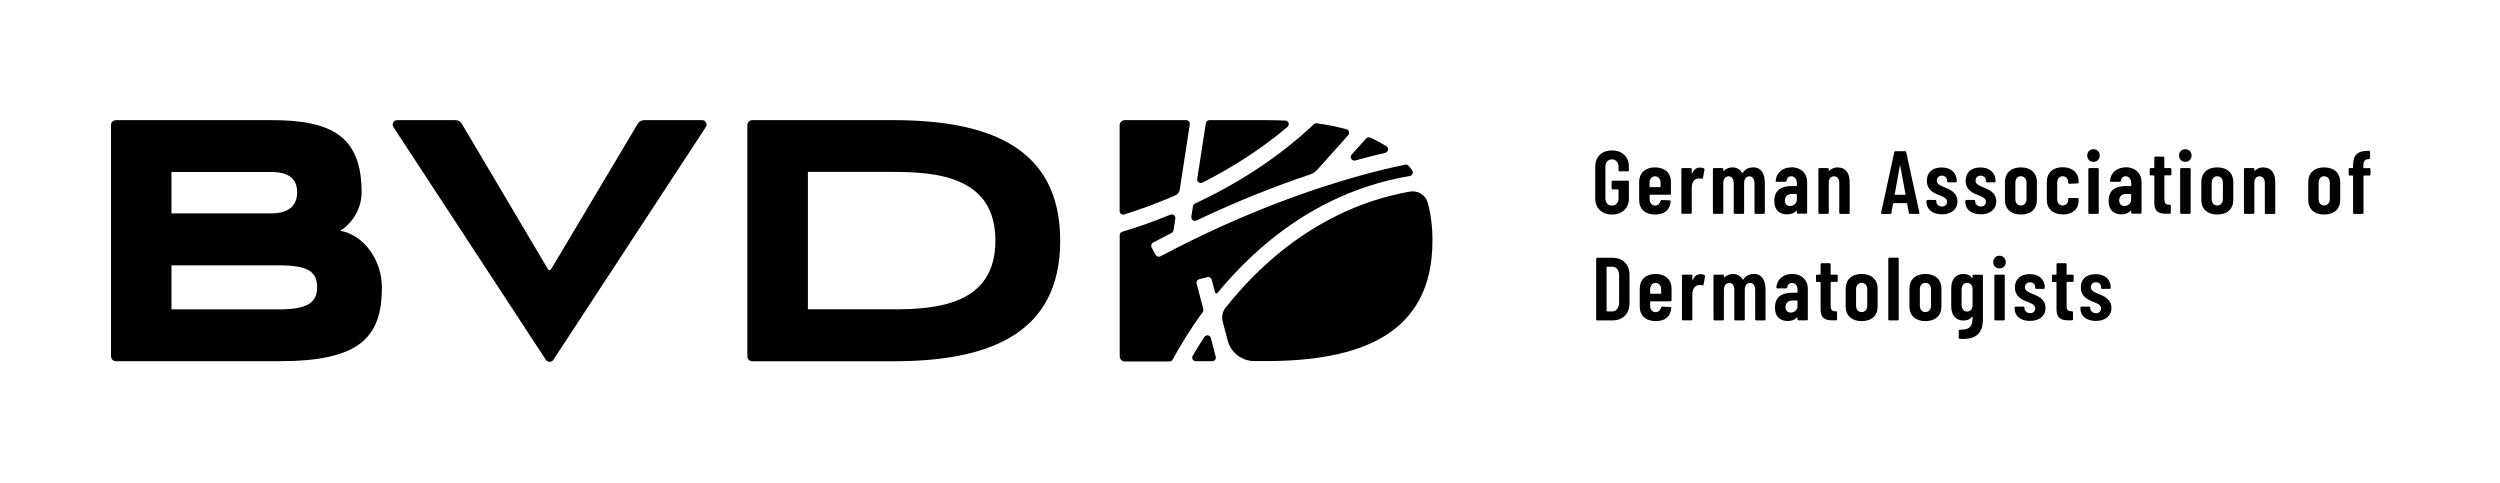 <?xml version="1.0" encoding="UTF-8"?>
<svg xmlns="http://www.w3.org/2000/svg" id="Ebene_1" data-name="Ebene 1" viewBox="0 0 293.2 56.69">
  <path d="M20.11,31.11v5.17h12.67c3.29,0,4.41-.81,4.41-2.58s-.96-2.58-4.41-2.58h-12.67ZM20.11,20.17v4.86h11.65c2.23,0,3.09-1.01,3.09-2.48s-.86-2.38-3.04-2.38h-11.7ZM13.02,41.78V14.67c0-.32.26-.58.58-.58h18.22c6.99,0,10.59,1.82,10.59,8.46,0,2.01-1.19,3.72-2.49,4.49-.01,0,0,.03,0,.03,2.76.48,4.87,3.45,4.87,6.63,0,5.93-2.68,8.66-12.01,8.66H13.6c-.32,0-.58-.26-.58-.58"></path>
  <path d="M46.57,14.09h6.86c.3,0,.58.16.73.42l10.11,17.07c.08.14.28.14.36,0l10.17-17.07c.15-.26.43-.42.73-.42h6.81c.42,0,.67.46.44.81l-17.88,27.3c-.21.31-.67.31-.88,0l-17.88-27.3c-.23-.35.02-.81.44-.81"></path>
  <path d="M104.73,36.28c5.27,0,12.01-.61,12.01-8.06s-6.74-8.06-12.01-8.06h-9.98v16.11h9.98ZM87.65,41.78V14.67c0-.32.26-.58.58-.58h16.5c11.1,0,19.61,3.09,19.61,14.14s-8.51,14.14-19.61,14.14h-16.5c-.32,0-.58-.26-.58-.58"></path>
  <path d="M139.91,24.2l-.19,1.22c-.05.33.29.59.6.44,5.02-2.39,9.57-4.14,13.36-5.41.3-.1.57-.28.78-.51l3.66-4.09c.21-.23.1-.6-.2-.69-1.1-.3-2.26-.53-3.48-.7-.13-.02-.25.02-.35.11-2.05,1.93-4.34,3.74-6.86,5.38-2.21,1.44-4.59,2.76-7.09,3.93-.13.06-.22.18-.24.32"></path>
  <path d="M162.6,17.16c-.59-.38-1.22-.72-1.89-1.02-.17-.08-.37-.03-.49.1l-1.7,1.89c-.28.31.02.8.43.69,1.29-.36,2.46-.65,3.52-.9.36-.08.44-.56.13-.77"></path>
  <path d="M140.41,20.98c-.05.34.3.6.61.44,1.83-.93,3.59-1.94,5.24-3.02,1.69-1.1,3.27-2.28,4.74-3.52.29-.25.13-.73-.25-.74-.77-.03-1.56-.05-2.35-.05h-6.56c-.21,0-.38.15-.42.36l-1.01,6.54Z"></path>
  <path d="M140.24,42.36h1.93c.28,0,.48-.26.41-.53l-.57-2.19c-.09-.35-.56-.43-.76-.12-.51.78-.97,1.52-1.37,2.21-.16.28.04.63.36.63"></path>
  <path d="M137.84,22.92s0,0,0,0c.28-.12.47-.38.52-.67l1.18-7.67c.04-.25-.16-.49-.42-.49h-7.2c-.34,0-.61.27-.61.61v10.05c0,.28.28.49.55.4,1.65-.52,3.74-1.26,5.97-2.23"></path>
  <path d="M156.65,25.36c-3.95,1.96-7.61,4.77-10.88,8.34-.73.8-1.41,1.6-2.04,2.39-.36.45-.48,1.05-.34,1.6l.59,2.24c.37,1.43,1.66,2.42,3.14,2.42h1.27c11.1,0,19.61-3.09,19.61-14.14,0-1.64-.19-3.11-.55-4.42-.25-.92-1.16-1.49-2.1-1.32-3.03.54-5.94,1.5-8.7,2.88"></path>
  <path d="M141.12,36.23l-.78-2.97c-.06-.22.07-.46.3-.51l.96-.25c.23-.06.46.08.51.3l.39,1.48c.04.13.21.17.29.07.51-.62,1.05-1.25,1.63-1.87,3.42-3.74,7.26-6.68,11.41-8.75,3.01-1.5,6.19-2.53,9.51-3.09.31-.05.46-.42.28-.67-.13-.18-.27-.35-.41-.52-.1-.11-.25-.17-.4-.14-1.46.3-3.29.73-5.42,1.32-5.32,1.48-13.65,4.31-23.29,9.43-.21.11-.46.03-.57-.17l-.47-.87c-.11-.2-.03-.46.17-.57.73-.39,1.45-.76,2.17-1.13.12-.06.2-.18.23-.31l.21-1.38c.05-.32-.27-.58-.58-.45-2.27.93-4.22,1.58-5.64,2-.18.05-.3.21-.3.4v14.2c0,.34.27.61.61.61h5.23c.15,0,.3-.08.37-.22.83-1.53,1.99-3.46,3.52-5.56.07-.1.1-.23.07-.36"></path>
  <path d="M245.79,37.64c1.12,0,1.84-.59,1.84-1.52,0-1.03-.87-1.39-1.49-1.64-.47-.2-.93-.36-.93-.79,0-.29.21-.59.6-.59.36,0,.61.25.61.59v.06c0,.07.05.13.12.13h.88c.07,0,.13-.05.13-.13,0-.98-.68-1.6-1.77-1.6s-1.74.58-1.74,1.56c0,1.06.81,1.43,1.37,1.65.49.2,1,.36,1,.81,0,.32-.22.56-.59.56s-.67-.25-.67-.59v-.05c0-.07-.05-.13-.13-.13h-.9c-.07,0-.13.05-.13.13v.07c0,.9.7,1.48,1.81,1.48M243.2,32.95v-.61c0-.07-.05-.13-.13-.13h-.65s-.05-.02-.05-.05v-1.16c0-.07-.05-.13-.13-.13h-.92c-.07,0-.13.05-.13.13v1.16s-.02.05-.05.05h-.36c-.07,0-.13.05-.13.13v.61c0,.07.05.12.13.12h.36s.05.02.05.05v3.2c0,1.04.59,1.25,1.44,1.25h.36c.07,0,.13-.05.13-.13v-.81c0-.07-.05-.13-.13-.13h-.07c-.35.01-.55-.13-.55-.64v-2.75s.02-.05.05-.05h.65c.07,0,.13-.05.13-.12M238.06,37.64c1.12,0,1.84-.59,1.84-1.52,0-1.03-.87-1.39-1.49-1.64-.47-.2-.93-.36-.93-.79,0-.29.21-.59.6-.59.36,0,.61.25.61.59v.06c0,.07.05.13.12.13h.88c.07,0,.13-.05.13-.13,0-.98-.68-1.6-1.77-1.6s-1.74.58-1.74,1.56c0,1.06.81,1.43,1.38,1.65.49.2,1,.36,1,.81,0,.32-.22.56-.59.56s-.67-.25-.67-.59v-.05c0-.07-.05-.13-.13-.13h-.9c-.07,0-.13.05-.13.13v.07c0,.9.7,1.48,1.81,1.48M234.03,37.58h.96c.07,0,.13-.05.13-.13v-5.11c0-.07-.05-.13-.13-.13h-.96c-.07,0-.13.05-.13.13v5.11c0,.07.05.13.13.13M234.5,31.48c.43,0,.74-.31.74-.74s-.32-.75-.74-.75-.73.3-.73.75.3.74.73.74M230.7,36.54c-.38,0-.64-.31-.64-.74v-1.88c0-.44.26-.75.64-.75s.64.3.64.75v1.88c0,.43-.26.74-.64.74M231.34,32.34v.24s-.03.06-.06.02c-.26-.37-.65-.47-1-.47-.93,0-1.44.64-1.44,1.7v2.06c0,1.03.48,1.7,1.44,1.7.34,0,.73-.09,1-.46.03-.04.06-.03.06.01v.12c0,.9-.23,1.44-1.48,1.41-.08-.01-.14.03-.14.12v.81c0,.07.04.13.13.14.12.01.23.01.35.01,1.88,0,2.36-1,2.36-2.36v-5.04c0-.07-.05-.13-.13-.13h-.97c-.07,0-.13.05-.13.13M225.81,36.6c-.39,0-.65-.29-.65-.75v-1.93c0-.44.26-.75.65-.75s.66.3.66.75v1.93c0,.45-.27.75-.66.75M225.81,37.66c1.18,0,1.88-.66,1.88-1.71v-2.11c0-1.02-.7-1.71-1.88-1.71s-1.87.69-1.87,1.71v2.11c0,1.05.7,1.71,1.87,1.71M221.59,37.58h.96c.07,0,.13-.05.13-.13v-7.1c0-.07-.05-.13-.13-.13h-.96c-.07,0-.13.05-.13.13v7.1c0,.07.05.13.13.13M218.33,36.6c-.39,0-.65-.29-.65-.75v-1.93c0-.44.26-.75.65-.75s.66.3.66.75v1.93c0,.45-.27.75-.66.75M218.33,37.66c1.18,0,1.88-.66,1.88-1.71v-2.11c0-1.02-.7-1.71-1.88-1.71s-1.87.69-1.87,1.71v2.11c0,1.05.7,1.71,1.87,1.71M215.53,32.95v-.61c0-.07-.05-.13-.13-.13h-.65s-.05-.02-.05-.05v-1.16c0-.07-.05-.13-.13-.13h-.92c-.07,0-.13.05-.13.13v1.16s-.02.05-.05.05h-.36c-.07,0-.13.05-.13.13v.61c0,.07.05.12.13.12h.36s.05.02.05.05v3.2c0,1.04.59,1.25,1.44,1.25h.36c.07,0,.13-.05.13-.13v-.81c0-.07-.05-.13-.13-.13h-.07c-.35.01-.55-.13-.55-.64v-2.75s.02-.05.05-.05h.65c.07,0,.13-.05.13-.12M210.01,36.66c-.33,0-.6-.2-.6-.65,0-.51.34-.76.8-.76h.55s.05.02.05.05v.6c0,.5-.41.76-.8.76M210.17,32.13c-1.02,0-1.76.62-1.84,1.57-.01.08.03.12.12.12h1.02c.07,0,.13-.04.14-.12.04-.32.25-.52.55-.52.38,0,.66.33.66.83v.27s-.02.05-.05.05h-.55c-1.13,0-2.05.39-2.05,1.74s.92,1.58,1.52,1.58c.44,0,.81-.14,1.06-.43.03-.04.06-.02.06.02v.2c0,.07.05.13.13.13h.96c.07,0,.12-.05.12-.13v-3.57c0-1.06-.76-1.75-1.86-1.75M205.65,32.13c-.37,0-.87.14-1.19.63-.03.05-.06.06-.08.03-.23-.42-.62-.66-1.15-.66-.29,0-.68.1-.99.41-.03.04-.06.02-.06-.02v-.18c0-.07-.05-.13-.13-.13h-.96c-.07,0-.13.05-.13.13v5.11c0,.07.05.13.13.13h.96c.07,0,.13-.05.13-.13v-3.44c0-.52.24-.83.63-.83.36,0,.59.3.59.84v3.43c0,.07.05.13.13.13h.97c.07,0,.13-.05.13-.13v-3.44c0-.52.23-.83.62-.83.36,0,.6.3.6.84v3.43c0,.07.05.13.13.13h.95c.07,0,.13-.05.13-.13v-3.52c0-1.11-.47-1.81-1.38-1.81M199.46,32.15c-.48,0-.77.29-.93.71-.02.04-.05.04-.05-.01v-.51c0-.07-.05-.13-.13-.13h-.96c-.07,0-.13.05-.13.13v5.1c0,.07.05.13.13.13h.96c.07,0,.13-.05.13-.13v-2.97c0-.52.27-.97.66-1.02.07-.02.16-.03.23-.03.11,0,.2.02.27.04.08.03.14.01.15-.07l.18-.96c0-.06,0-.13-.06-.17-.11-.06-.24-.1-.44-.1M194.17,33.18c.39,0,.65.3.65.75v.47s-.02.05-.05.05h-1.19s-.05-.02-.05-.05v-.47c0-.44.26-.75.64-.75M196.04,35.22v-1.39c0-1.01-.7-1.7-1.87-1.7s-1.86.69-1.86,1.7v2.13c0,1.04.7,1.7,1.86,1.7s1.73-.56,1.84-1.52c.01-.08-.04-.14-.12-.14l-.94-.04c-.07,0-.12.03-.14.1-.07.31-.29.55-.64.55-.38,0-.64-.31-.64-.75v-.47s.02-.05.05-.05h2.33c.07,0,.13-.05.13-.13M188.42,36.48v-5.15s.02-.05.05-.05h.62c.49,0,.8.4.8,1.03v3.19c-.02.62-.33,1.02-.79,1.02h-.63s-.05-.01-.05-.04M187.33,37.58h1.78c1.21,0,2-.79,2-2v-3.34c0-1.22-.79-2.01-2-2.01h-1.78c-.07,0-.13.05-.13.13v7.1c0,.07.05.13.13.13"></path>
  <path d="M277.86,19.72h-.64s-.05-.02-.05-.05v-.21c0-.54.19-.79.6-.8h.06c.07,0,.13-.05.13-.13v-.71c.01-.07-.04-.13-.11-.13h-.08c-1.23-.01-1.8.43-1.8,1.71v.26s-.02.05-.05.05h-.34c-.07,0-.13.05-.13.13v.62c0,.07.05.13.13.13h.34s.05.02.05.05v4.32c0,.07.05.13.13.13h.96c.07,0,.13-.05.13-.13v-4.32s.02-.05.05-.05h.64c.07,0,.13-.05.13-.13v-.62c0-.07-.05-.13-.13-.13M272.58,24.1c-.39,0-.65-.29-.65-.75v-1.93c0-.44.26-.75.65-.75s.66.31.66.75v1.93c0,.45-.27.75-.66.75M272.58,25.16c1.18,0,1.88-.66,1.88-1.71v-2.11c0-1.02-.7-1.71-1.88-1.71s-1.87.69-1.87,1.71v2.11c0,1.05.7,1.71,1.87,1.71M265.45,19.63c-.34,0-.7.09-.99.39-.03.04-.07.04-.07,0v-.18c0-.07-.05-.13-.13-.13h-.96c-.07,0-.13.05-.13.13v5.11c0,.07.05.13.13.13h.96c.07,0,.13-.05.13-.13v-3.66s0-.04.01-.06c.06-.35.28-.55.61-.55.39,0,.61.3.61.8v3.48c0,.07.05.13.13.13h.96c.07,0,.13-.05.13-.13v-3.57c0-1.1-.47-1.75-1.38-1.75M260.04,24.1c-.39,0-.65-.29-.65-.75v-1.93c0-.44.26-.75.65-.75s.66.31.66.75v1.93c0,.45-.27.75-.66.75M260.04,25.16c1.18,0,1.88-.66,1.88-1.71v-2.11c0-1.02-.7-1.71-1.88-1.71s-1.87.69-1.87,1.71v2.11c0,1.05.7,1.71,1.87,1.71M255.82,25.08h.97c.07,0,.13-.05.13-.13v-5.11c0-.07-.05-.13-.13-.13h-.97c-.07,0-.13.05-.13.13v5.11c0,.07.05.13.13.13M256.29,18.98c.43,0,.74-.31.74-.74s-.32-.74-.74-.74-.73.3-.73.74.3.74.73.74M254.66,20.45v-.61c0-.07-.05-.13-.13-.13h-.65s-.05-.02-.05-.05v-1.16c0-.07-.05-.13-.12-.13h-.92c-.07,0-.13.05-.13.13v1.16s-.02.05-.05.05h-.36c-.07,0-.13.05-.13.13v.61c0,.07.05.12.13.12h.36s.05.02.05.05v3.2c0,1.04.59,1.25,1.44,1.25h.36c.07,0,.13-.05.13-.13v-.81c0-.07-.05-.13-.13-.13h-.07c-.35.01-.55-.13-.55-.64v-2.75s.02-.05.05-.05h.65c.07,0,.13-.05.13-.12M249.14,24.16c-.32,0-.6-.2-.6-.65,0-.5.34-.76.8-.76h.55s.05.02.05.05v.6c0,.5-.41.76-.8.76M249.3,19.63c-1.02,0-1.76.62-1.84,1.57,0,.08.03.12.12.12h1.02c.07,0,.13-.04.14-.12.04-.31.25-.53.55-.53.38,0,.66.33.66.83v.27s-.02.05-.05.05h-.55c-1.13,0-2.05.39-2.05,1.74s.92,1.58,1.52,1.58c.44,0,.81-.14,1.06-.43.03-.04.06-.02.06.02v.2c0,.07.05.13.13.13h.96c.07,0,.13-.05.13-.13v-3.57c0-1.06-.77-1.75-1.86-1.75M245.05,25.08h.96c.07,0,.13-.05.13-.13v-5.11c0-.07-.05-.13-.13-.13h-.96c-.07,0-.13.05-.13.13v5.11c0,.07.05.13.13.13M245.52,18.98c.43,0,.74-.31.74-.74s-.32-.74-.74-.74-.73.3-.73.74.3.74.73.74M241.91,25.16c1.17,0,1.87-.66,1.87-1.62v-.19c0-.07-.05-.13-.13-.13h-.96c-.07-.01-.13.04-.13.12v.1c0,.36-.26.66-.65.66s-.64-.3-.64-.74v-1.94c0-.44.26-.75.64-.75s.65.31.65.65v.1c0,.08.04.13.13.13l.96-.04c.07,0,.13-.05.13-.13v-.15c0-.92-.7-1.62-1.87-1.62s-1.86.69-1.86,1.7v2.12c0,1.05.7,1.71,1.86,1.71M237.01,24.1c-.39,0-.65-.29-.65-.75v-1.93c0-.44.26-.75.65-.75s.66.31.66.75v1.93c0,.45-.27.75-.66.75M237.01,25.16c1.18,0,1.88-.66,1.88-1.71v-2.11c0-1.02-.7-1.71-1.88-1.71s-1.87.69-1.87,1.71v2.11c0,1.05.7,1.71,1.87,1.71M232.28,25.14c1.12,0,1.84-.59,1.84-1.52,0-1.03-.87-1.39-1.49-1.64-.47-.2-.94-.36-.94-.79,0-.29.21-.59.6-.59.36,0,.61.25.61.59v.06c0,.07.05.13.13.13h.88c.07,0,.13-.05.13-.13,0-.98-.68-1.61-1.77-1.61s-1.74.58-1.74,1.56c0,1.06.81,1.43,1.38,1.65.49.2,1,.36,1,.81,0,.32-.22.56-.59.56s-.67-.25-.67-.59v-.05c0-.07-.05-.13-.13-.13h-.9c-.07,0-.13.05-.13.13v.07c0,.9.7,1.48,1.81,1.48M227.73,25.14c1.12,0,1.84-.59,1.84-1.52,0-1.03-.87-1.39-1.49-1.64-.47-.2-.93-.36-.93-.79,0-.29.21-.59.6-.59.36,0,.61.25.61.59v.06c0,.07.05.13.12.13h.88c.07,0,.13-.05.13-.13,0-.98-.68-1.61-1.77-1.61s-1.74.58-1.74,1.56c0,1.06.81,1.43,1.37,1.65.49.2,1,.36,1,.81,0,.32-.22.56-.59.56s-.67-.25-.67-.59v-.05c0-.07-.05-.13-.13-.13h-.9c-.07,0-.13.05-.13.13v.07c0,.9.7,1.48,1.8,1.48M222.21,22.8l.6-3.32s.05-.04.06,0l.61,3.32s-.02.05-.05.05h-1.16s-.06,0-.05-.05M224.01,25.08h.98c.07,0,.12-.03.12-.09v-.04l-1.55-7.1c-.01-.07-.06-.12-.14-.12h-1.12c-.07,0-.13.04-.14.12l-1.54,7.1c-.02.1.02.14.1.14h.96c.07,0,.13-.03.14-.12l.2-1.1s.03-.05.06-.05h1.53s.06.02.06.05l.2,1.1c.01.08.06.12.14.12M215.54,19.63c-.34,0-.71.09-.99.39-.03.04-.07.04-.07,0v-.18c0-.07-.05-.13-.13-.13h-.96c-.07,0-.13.05-.13.13v5.11c0,.07.05.13.13.13h.96c.07,0,.13-.05.13-.13v-3.66s0-.04.01-.06c.06-.35.28-.55.61-.55.39,0,.61.3.61.8v3.48c0,.07.05.13.13.13h.97c.07,0,.12-.05.12-.13v-3.57c0-1.1-.47-1.75-1.38-1.75M209.93,24.16c-.33,0-.6-.2-.6-.65,0-.5.34-.76.8-.76h.55s.05.02.05.05v.6c0,.5-.41.76-.8.76M210.09,19.63c-1.02,0-1.76.62-1.84,1.57-.01.08.03.12.12.12h1.02c.07,0,.13-.04.14-.12.04-.31.25-.53.55-.53.38,0,.66.33.66.83v.27s-.02.05-.05.05h-.55c-1.13,0-2.05.39-2.05,1.74s.92,1.58,1.52,1.58c.44,0,.81-.14,1.06-.43.03-.04.06-.02.06.02v.2c0,.07.05.13.13.13h.96c.07,0,.12-.05.12-.13v-3.57c0-1.06-.76-1.75-1.86-1.75M205.58,19.63c-.37,0-.87.14-1.19.63-.03.05-.06.06-.08.03-.23-.42-.62-.66-1.15-.66-.29,0-.68.11-.99.41-.03.04-.06.02-.06-.02v-.18c0-.07-.05-.13-.13-.13h-.96c-.07,0-.13.05-.13.13v5.11c0,.07.05.13.13.13h.96c.07,0,.13-.05.13-.13v-3.44c0-.53.24-.83.63-.83.36,0,.59.31.59.84v3.43c0,.07.05.13.13.13h.96c.07,0,.13-.05.13-.13v-3.44c0-.53.23-.83.62-.83.36,0,.6.31.6.84v3.43c0,.07.05.13.13.13h.95c.07,0,.13-.05.13-.13v-3.52c0-1.11-.47-1.81-1.38-1.81M199.39,19.65c-.48,0-.77.29-.93.71-.02.04-.05.04-.05-.01v-.51c0-.07-.05-.13-.13-.13h-.96c-.07,0-.13.05-.13.13v5.1c0,.07.05.13.13.13h.96c.07,0,.13-.05.13-.13v-2.97c0-.52.27-.97.66-1.02.07-.02.16-.03.23-.03.11,0,.2.02.27.04.08.03.14.01.15-.07l.18-.97c.01-.06,0-.13-.06-.17-.11-.06-.24-.1-.44-.1M194.1,20.68c.39,0,.65.31.65.75v.47s-.02.05-.05.05h-1.19s-.05-.02-.05-.05v-.47c0-.44.26-.75.64-.75M195.97,22.72v-1.39c0-1.01-.7-1.7-1.87-1.7s-1.86.69-1.86,1.7v2.13c0,1.04.7,1.7,1.86,1.7s1.73-.56,1.84-1.52c.01-.08-.04-.14-.11-.14l-.94-.04c-.07,0-.12.03-.14.1-.07.31-.29.55-.64.55-.38,0-.64-.31-.64-.75v-.47s.02-.05.05-.05h2.33c.07,0,.13-.05.13-.13M189.05,25.16c1.19,0,1.99-.74,1.99-1.9v-1.94c0-.07-.05-.13-.13-.13h-1.77c-.07,0-.13.05-.13.13v.77c0,.07.05.12.13.12h.63s.05.02.05.05v1.01c0,.5-.3.84-.78.84s-.76-.34-.76-.84v-3.74c0-.5.31-.84.76-.84s.78.34.78.84v.43c0,.07.05.13.13.13h.96c.07,0,.13-.05.13-.13v-.41c0-1.17-.81-1.91-1.99-1.91s-1.96.75-1.96,1.9v3.72c0,1.16.78,1.9,1.96,1.9"></path>
</svg>
